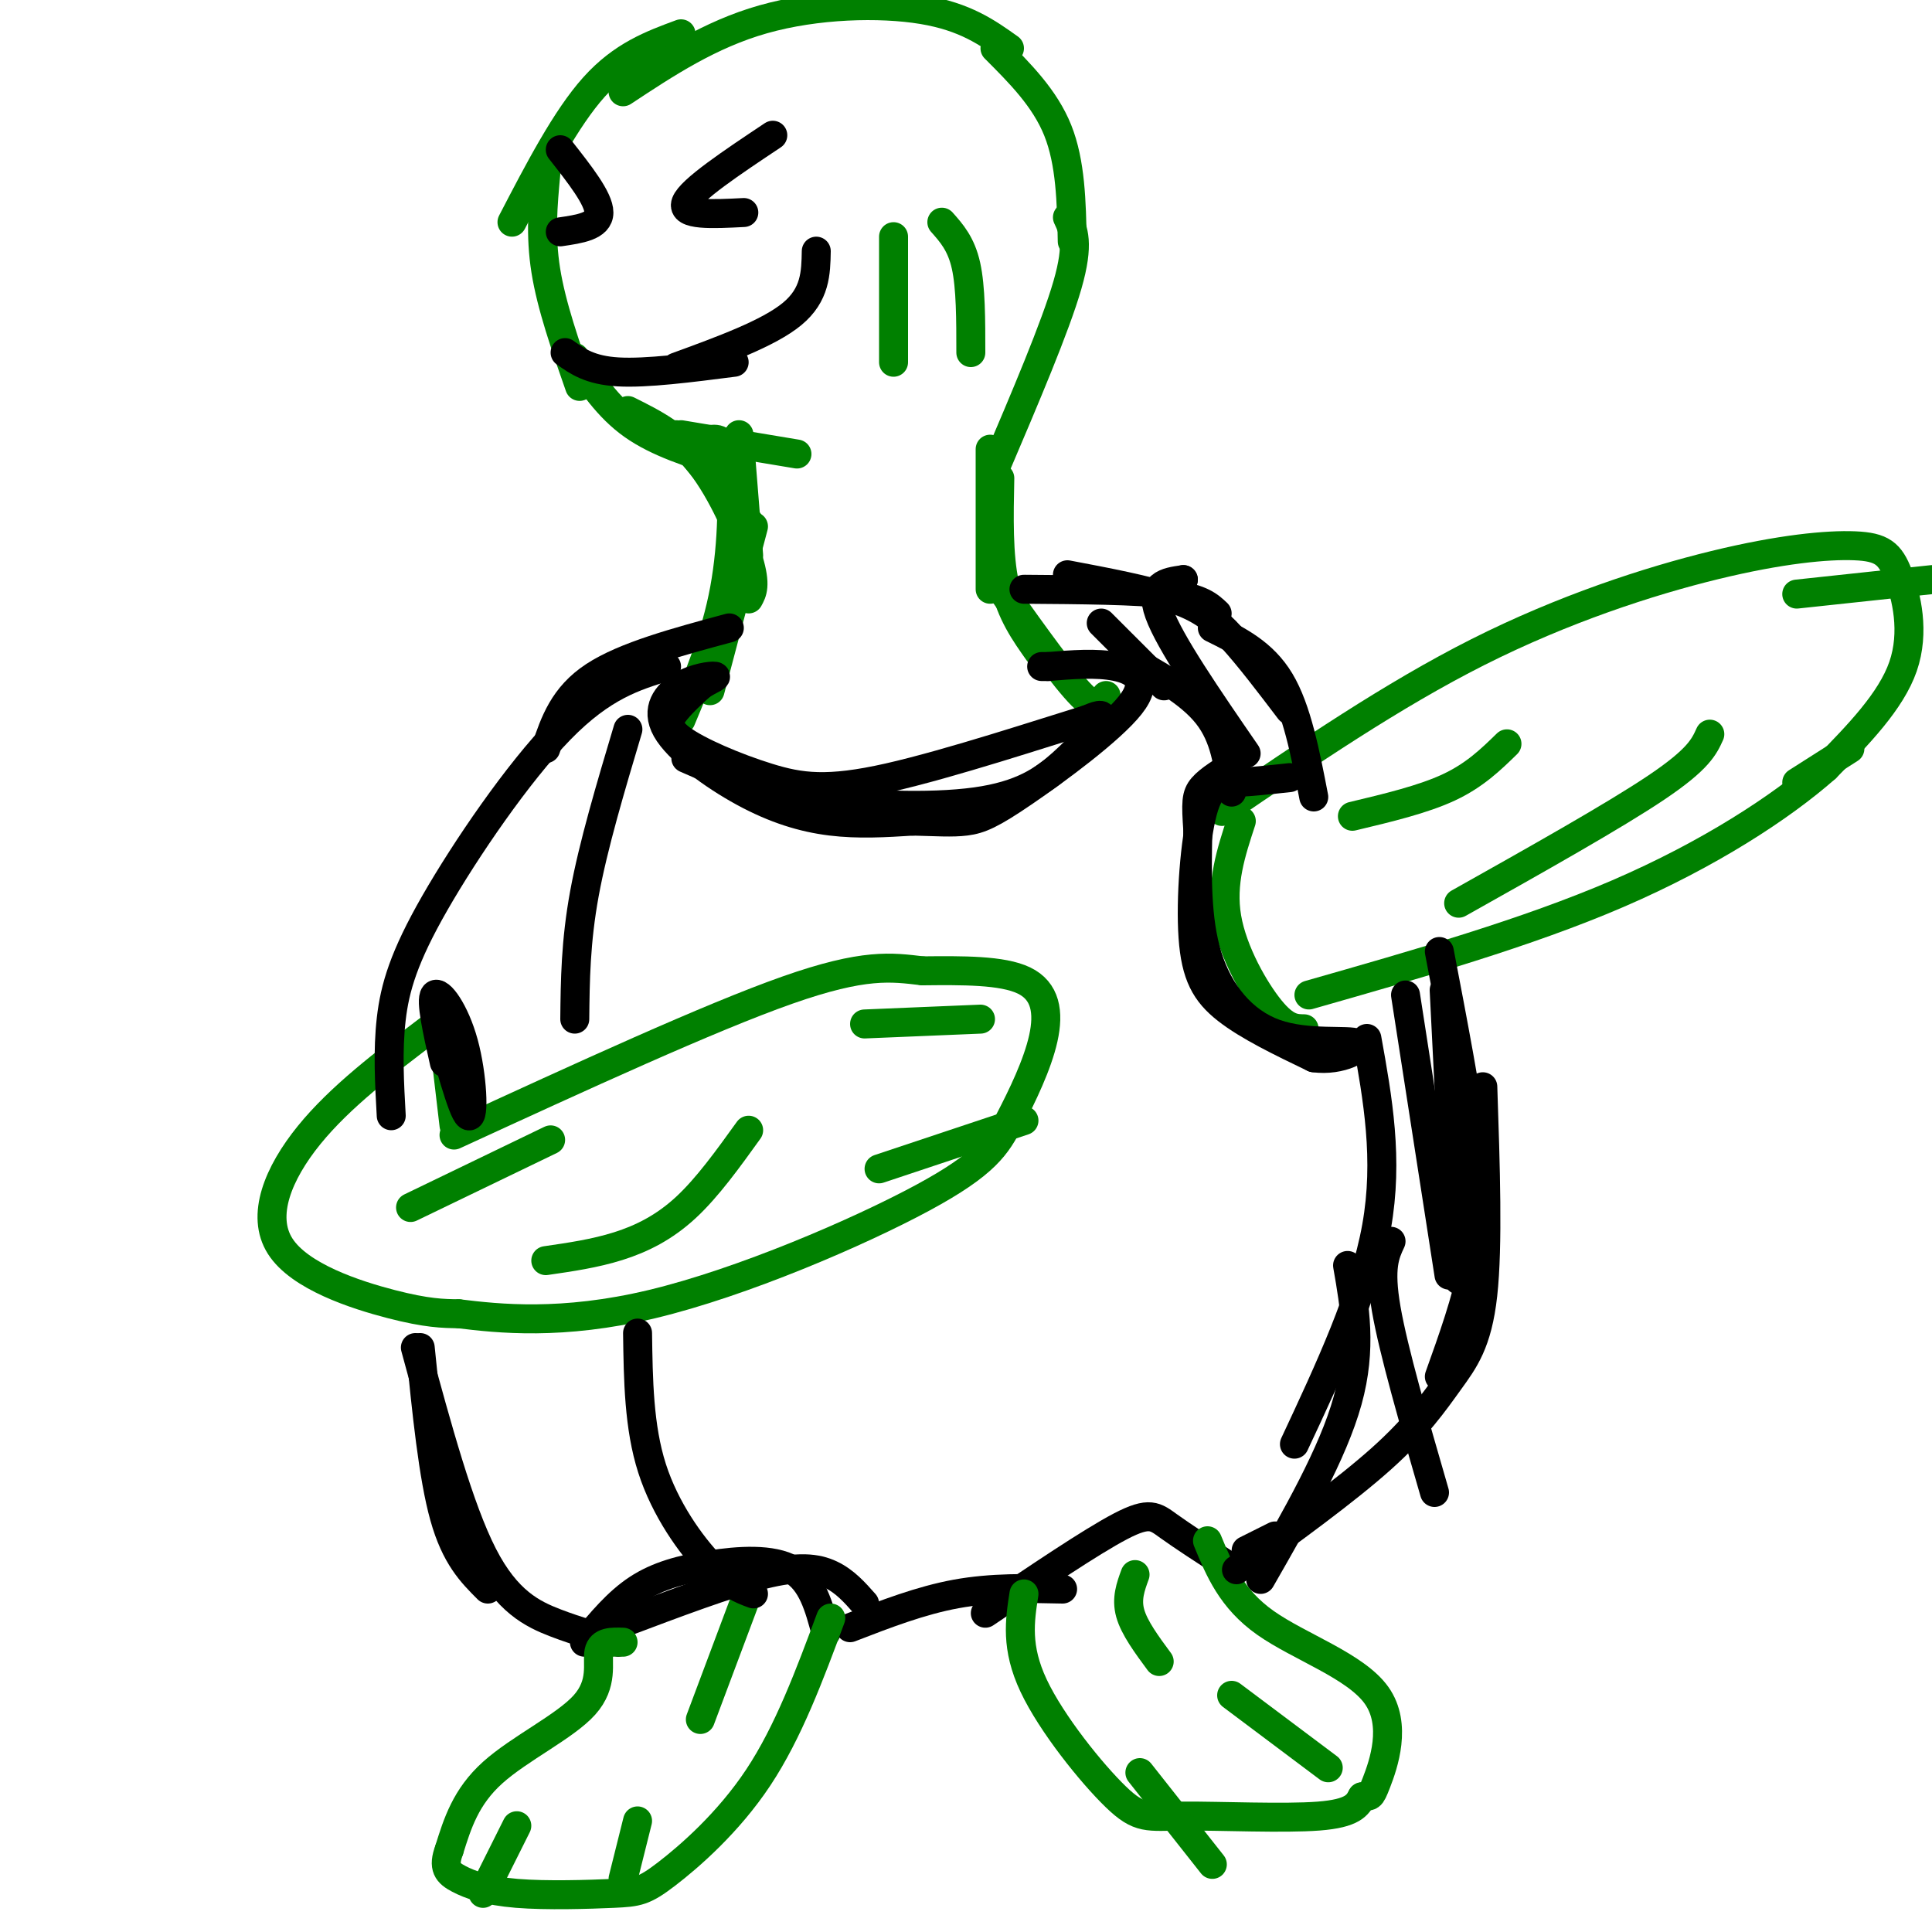 <svg viewBox='0 0 400 400' version='1.1' xmlns='http://www.w3.org/2000/svg' xmlns:xlink='http://www.w3.org/1999/xlink'><g fill='none' stroke='rgb(0,128,0)' stroke-width='6' stroke-linecap='round' stroke-linejoin='round'><path d='M229,144c-0.750,1.750 -1.500,3.500 -5,0c-3.500,-3.500 -9.750,-12.250 -16,-21'/><path d='M215,135c-2.833,-4.000 -5.667,-8.000 -7,-14c-1.333,-6.000 -1.167,-14.000 -1,-22'/><path d='M147,143c0.000,0.000 9.000,-34.000 9,-34'/><path d='M155,115c0.000,0.000 -2.000,-25.000 -2,-25'/><path d='M155,108c0.000,0.000 -15.000,-18.000 -15,-18'/><path d='M150,96c-6.917,-2.167 -13.833,-4.333 -19,-8c-5.167,-3.667 -8.583,-8.833 -12,-14'/><path d='M120,80c-2.917,-8.333 -5.833,-16.667 -7,-24c-1.167,-7.333 -0.583,-13.667 0,-20'/><path d='M106,46c5.583,-10.750 11.167,-21.500 17,-28c5.833,-6.500 11.917,-8.750 18,-11'/><path d='M129,19c8.978,-5.933 17.956,-11.867 29,-15c11.044,-3.133 24.156,-3.467 33,-2c8.844,1.467 13.422,4.733 18,8'/><path d='M206,10c5.167,5.167 10.333,10.333 13,17c2.667,6.667 2.833,14.833 3,23'/><path d='M221,45c1.250,2.667 2.500,5.333 0,14c-2.500,8.667 -8.750,23.333 -15,38'/><path d='M205,93c0.000,0.000 0.000,29.000 0,29'/><path d='M130,85c5.222,2.600 10.444,5.200 15,11c4.556,5.800 8.444,14.800 10,20c1.556,5.200 0.778,6.600 0,8'/><path d='M147,91c1.600,-0.178 3.200,-0.356 4,5c0.800,5.356 0.800,16.244 -1,26c-1.800,9.756 -5.400,18.378 -9,27'/><path d='M146,97c0.000,0.000 0.000,0.000 0,0'/><path d='M141,90c0.000,0.000 24.000,4.000 24,4'/></g>
<g fill='none' stroke='rgb(0,0,0)' stroke-width='6' stroke-linecap='round' stroke-linejoin='round'><path d='M117,73c2.583,1.833 5.167,3.667 11,4c5.833,0.333 14.917,-0.833 24,-2'/><path d='M140,76c9.583,-3.500 19.167,-7.000 24,-11c4.833,-4.000 4.917,-8.500 5,-13'/><path d='M160,28c-8.500,5.667 -17.000,11.333 -18,14c-1.000,2.667 5.500,2.333 12,2'/><path d='M116,31c4.000,5.083 8.000,10.167 8,13c0.000,2.833 -4.000,3.417 -8,4'/><path d='M142,157c7.080,3.097 14.159,6.195 25,8c10.841,1.805 25.442,2.319 35,1c9.558,-1.319 14.073,-4.470 18,-8c3.927,-3.530 7.265,-7.437 8,-9c0.735,-1.563 -1.132,-0.781 -3,0'/><path d='M225,149c-8.517,2.609 -28.310,9.133 -41,12c-12.690,2.867 -18.278,2.078 -25,0c-6.722,-2.078 -14.579,-5.444 -18,-8c-3.421,-2.556 -2.406,-4.302 -1,-6c1.406,-1.698 3.203,-3.349 5,-5'/><path d='M145,142c1.776,-1.251 3.716,-1.879 3,-2c-0.716,-0.121 -4.090,0.266 -7,2c-2.910,1.734 -5.357,4.815 -3,9c2.357,4.185 9.519,9.473 16,13c6.481,3.527 12.280,5.293 18,6c5.720,0.707 11.360,0.353 17,0'/><path d='M189,170c4.751,0.106 8.129,0.371 11,0c2.871,-0.371 5.233,-1.378 12,-6c6.767,-4.622 17.937,-12.860 22,-18c4.063,-5.140 1.018,-7.183 -3,-8c-4.018,-0.817 -9.009,-0.409 -14,0'/><path d='M217,138c-2.333,0.000 -1.167,0.000 0,0'/></g>
<g fill='none' stroke='rgb(0,128,0)' stroke-width='6' stroke-linecap='round' stroke-linejoin='round'><path d='M89,213c-9.286,7.042 -18.571,14.083 -25,22c-6.429,7.917 -10.000,16.708 -6,23c4.000,6.292 15.571,10.083 23,12c7.429,1.917 10.714,1.958 14,2'/><path d='M95,272c8.090,0.992 21.313,2.472 40,-2c18.687,-4.472 42.836,-14.897 56,-22c13.164,-7.103 15.343,-10.883 18,-16c2.657,-5.117 5.792,-11.570 7,-17c1.208,-5.430 0.488,-9.837 -4,-12c-4.488,-2.163 -12.744,-2.081 -21,-2'/><path d='M191,201c-6.422,-0.756 -11.978,-1.644 -28,4c-16.022,5.644 -42.511,17.822 -69,30'/><path d='M253,168c17.667,-12.047 35.334,-24.095 53,-33c17.666,-8.905 35.330,-14.668 49,-18c13.670,-3.332 23.344,-4.233 29,-4c5.656,0.233 7.292,1.601 9,6c1.708,4.399 3.488,11.828 1,19c-2.488,7.172 -9.244,14.086 -16,21'/><path d='M378,159c-9.200,8.111 -24.200,17.889 -43,26c-18.800,8.111 -41.400,14.556 -64,21'/><path d='M257,170c-2.111,6.422 -4.222,12.844 -3,20c1.222,7.156 5.778,15.044 9,19c3.222,3.956 5.111,3.978 7,4'/><path d='M92,216c0.000,0.000 2.000,17.000 2,17'/></g>
<g fill='none' stroke='rgb(0,0,0)' stroke-width='6' stroke-linecap='round' stroke-linejoin='round'><path d='M92,220c-1.452,-6.470 -2.905,-12.940 -2,-14c0.905,-1.060 4.167,3.292 6,10c1.833,6.708 2.238,15.774 1,15c-1.238,-0.774 -4.119,-11.387 -7,-22'/><path d='M90,209c-0.167,-2.333 2.917,2.833 6,8'/><path d='M267,161c-3.944,0.427 -7.888,0.855 -11,1c-3.112,0.145 -5.391,0.008 -7,6c-1.609,5.992 -2.549,18.113 -2,26c0.549,7.887 2.585,11.539 7,15c4.415,3.461 11.207,6.730 18,10'/><path d='M272,219c5.636,0.817 10.727,-2.142 9,-3c-1.727,-0.858 -10.273,0.384 -17,-2c-6.727,-2.384 -11.636,-8.396 -14,-16c-2.364,-7.604 -2.182,-16.802 -2,-26'/><path d='M248,172c-0.400,-5.822 -0.400,-7.378 1,-9c1.400,-1.622 4.200,-3.311 7,-5'/><path d='M138,138c-6.625,2.018 -13.250,4.036 -22,13c-8.750,8.964 -19.625,24.875 -26,36c-6.375,11.125 -8.250,17.464 -9,24c-0.750,6.536 -0.375,13.268 0,20'/><path d='M233,136c6.667,3.667 13.333,7.333 17,12c3.667,4.667 4.333,10.333 5,16'/><path d='M87,279c1.333,13.333 2.667,26.667 5,35c2.333,8.333 5.667,11.667 9,15'/><path d='M86,279c4.533,16.689 9.067,33.378 14,43c4.933,9.622 10.267,12.178 15,14c4.733,1.822 8.867,2.911 13,4'/><path d='M121,340c3.417,-4.131 6.833,-8.262 11,-11c4.167,-2.738 9.083,-4.083 15,-5c5.917,-0.917 12.833,-1.405 17,1c4.167,2.405 5.583,7.702 7,13'/><path d='M129,336c10.844,-4.089 21.689,-8.178 29,-10c7.311,-1.822 11.089,-1.378 14,0c2.911,1.378 4.956,3.689 7,6'/><path d='M176,337c7.333,-2.833 14.667,-5.667 22,-7c7.333,-1.333 14.667,-1.167 22,-1'/><path d='M204,334c10.978,-7.422 21.956,-14.844 28,-18c6.044,-3.156 7.156,-2.044 10,0c2.844,2.044 7.422,5.022 12,8'/><path d='M283,215c2.250,12.500 4.500,25.000 2,39c-2.500,14.000 -9.750,29.500 -17,45'/><path d='M279,262c1.500,8.583 3.000,17.167 0,28c-3.000,10.833 -10.500,23.917 -18,37'/><path d='M264,318c0.000,0.000 -6.000,3.000 -6,3'/></g>
<g fill='none' stroke='rgb(0,128,0)' stroke-width='6' stroke-linecap='round' stroke-linejoin='round'><path d='M129,340c-2.286,-0.077 -4.571,-0.155 -5,2c-0.429,2.155 1.000,6.542 -3,11c-4.000,4.458 -13.429,8.988 -19,14c-5.571,5.012 -7.286,10.506 -9,16'/><path d='M93,383c-1.372,3.654 -0.302,4.790 2,6c2.302,1.210 5.835,2.496 12,3c6.165,0.504 14.962,0.228 20,0c5.038,-0.228 6.318,-0.408 11,-4c4.682,-3.592 12.766,-10.598 19,-20c6.234,-9.402 10.617,-21.201 15,-33'/><path d='M212,330c-0.864,5.541 -1.729,11.081 2,19c3.729,7.919 12.051,18.215 17,23c4.949,4.785 6.525,4.057 14,4c7.475,-0.057 20.850,0.555 28,0c7.150,-0.555 8.075,-2.278 9,-4'/><path d='M282,372c1.743,-0.392 1.601,0.627 3,-3c1.399,-3.627 4.338,-11.900 0,-18c-4.338,-6.100 -15.954,-10.029 -23,-15c-7.046,-4.971 -9.523,-10.986 -12,-17'/><path d='M107,378c0.000,0.000 -7.000,14.000 -7,14'/><path d='M132,377c0.000,0.000 -3.000,12.000 -3,12'/><path d='M236,367c0.000,0.000 15.000,19.000 15,19'/><path d='M185,49c0.000,0.000 0.000,26.000 0,26'/><path d='M195,46c2.000,2.250 4.000,4.500 5,9c1.000,4.500 1.000,11.250 1,18'/><path d='M255,351c0.000,0.000 20.000,15.000 20,15'/><path d='M179,212c0.000,0.000 24.000,-1.000 24,-1'/><path d='M182,242c0.000,0.000 30.000,-10.000 30,-10'/><path d='M372,123c0.000,0.000 28.000,-3.000 28,-3'/><path d='M372,162c0.000,0.000 11.000,-7.000 11,-7'/><path d='M280,169c7.333,-1.750 14.667,-3.500 20,-6c5.333,-2.500 8.667,-5.750 12,-9'/><path d='M302,187c16.167,-9.083 32.333,-18.167 41,-24c8.667,-5.833 9.833,-8.417 11,-11'/><path d='M85,250c0.000,0.000 29.000,-14.000 29,-14'/><path d='M113,261c5.067,-0.733 10.133,-1.467 15,-3c4.867,-1.533 9.533,-3.867 14,-8c4.467,-4.133 8.733,-10.067 13,-16'/><path d='M145,356c0.000,0.000 9.000,-24.000 9,-24'/><path d='M235,326c-0.917,2.500 -1.833,5.000 -1,8c0.833,3.000 3.417,6.500 6,10'/></g>
<g fill='none' stroke='rgb(0,0,0)' stroke-width='6' stroke-linecap='round' stroke-linejoin='round'><path d='M212,122c11.667,0.083 23.333,0.167 30,1c6.667,0.833 8.333,2.417 10,4'/><path d='M221,119c8.222,1.556 16.444,3.111 22,5c5.556,1.889 8.444,4.111 12,8c3.556,3.889 7.778,9.444 12,15'/><path d='M251,130c5.250,2.583 10.500,5.167 14,11c3.500,5.833 5.250,14.917 7,24'/><path d='M298,197c2.800,14.622 5.600,29.244 7,40c1.400,10.756 1.400,17.644 0,25c-1.400,7.356 -4.200,15.178 -7,23'/><path d='M307,225c0.554,16.476 1.107,32.952 0,43c-1.107,10.048 -3.875,13.667 -7,18c-3.125,4.333 -6.607,9.381 -14,16c-7.393,6.619 -18.696,14.810 -30,23'/><path d='M113,155c1.833,-5.417 3.667,-10.833 10,-15c6.333,-4.167 17.167,-7.083 28,-10'/><path d='M228,129c0.000,0.000 13.000,13.000 13,13'/><path d='M245,120c0.000,0.000 0.000,0.000 0,0'/><path d='M245,120c-3.583,0.500 -7.167,1.000 -5,7c2.167,6.000 10.083,17.500 18,29'/><path d='M291,206c0.000,0.000 9.000,58.000 9,58'/><path d='M288,257c-1.250,2.667 -2.500,5.333 -1,14c1.500,8.667 5.750,23.333 10,38'/><path d='M299,205c0.000,0.000 3.000,60.000 3,60'/><path d='M130,151c-3.583,12.000 -7.167,24.000 -9,34c-1.833,10.000 -1.917,18.000 -2,26'/><path d='M132,276c0.133,9.733 0.267,19.467 3,28c2.733,8.533 8.067,15.867 12,20c3.933,4.133 6.467,5.067 9,6'/></g>
</svg>